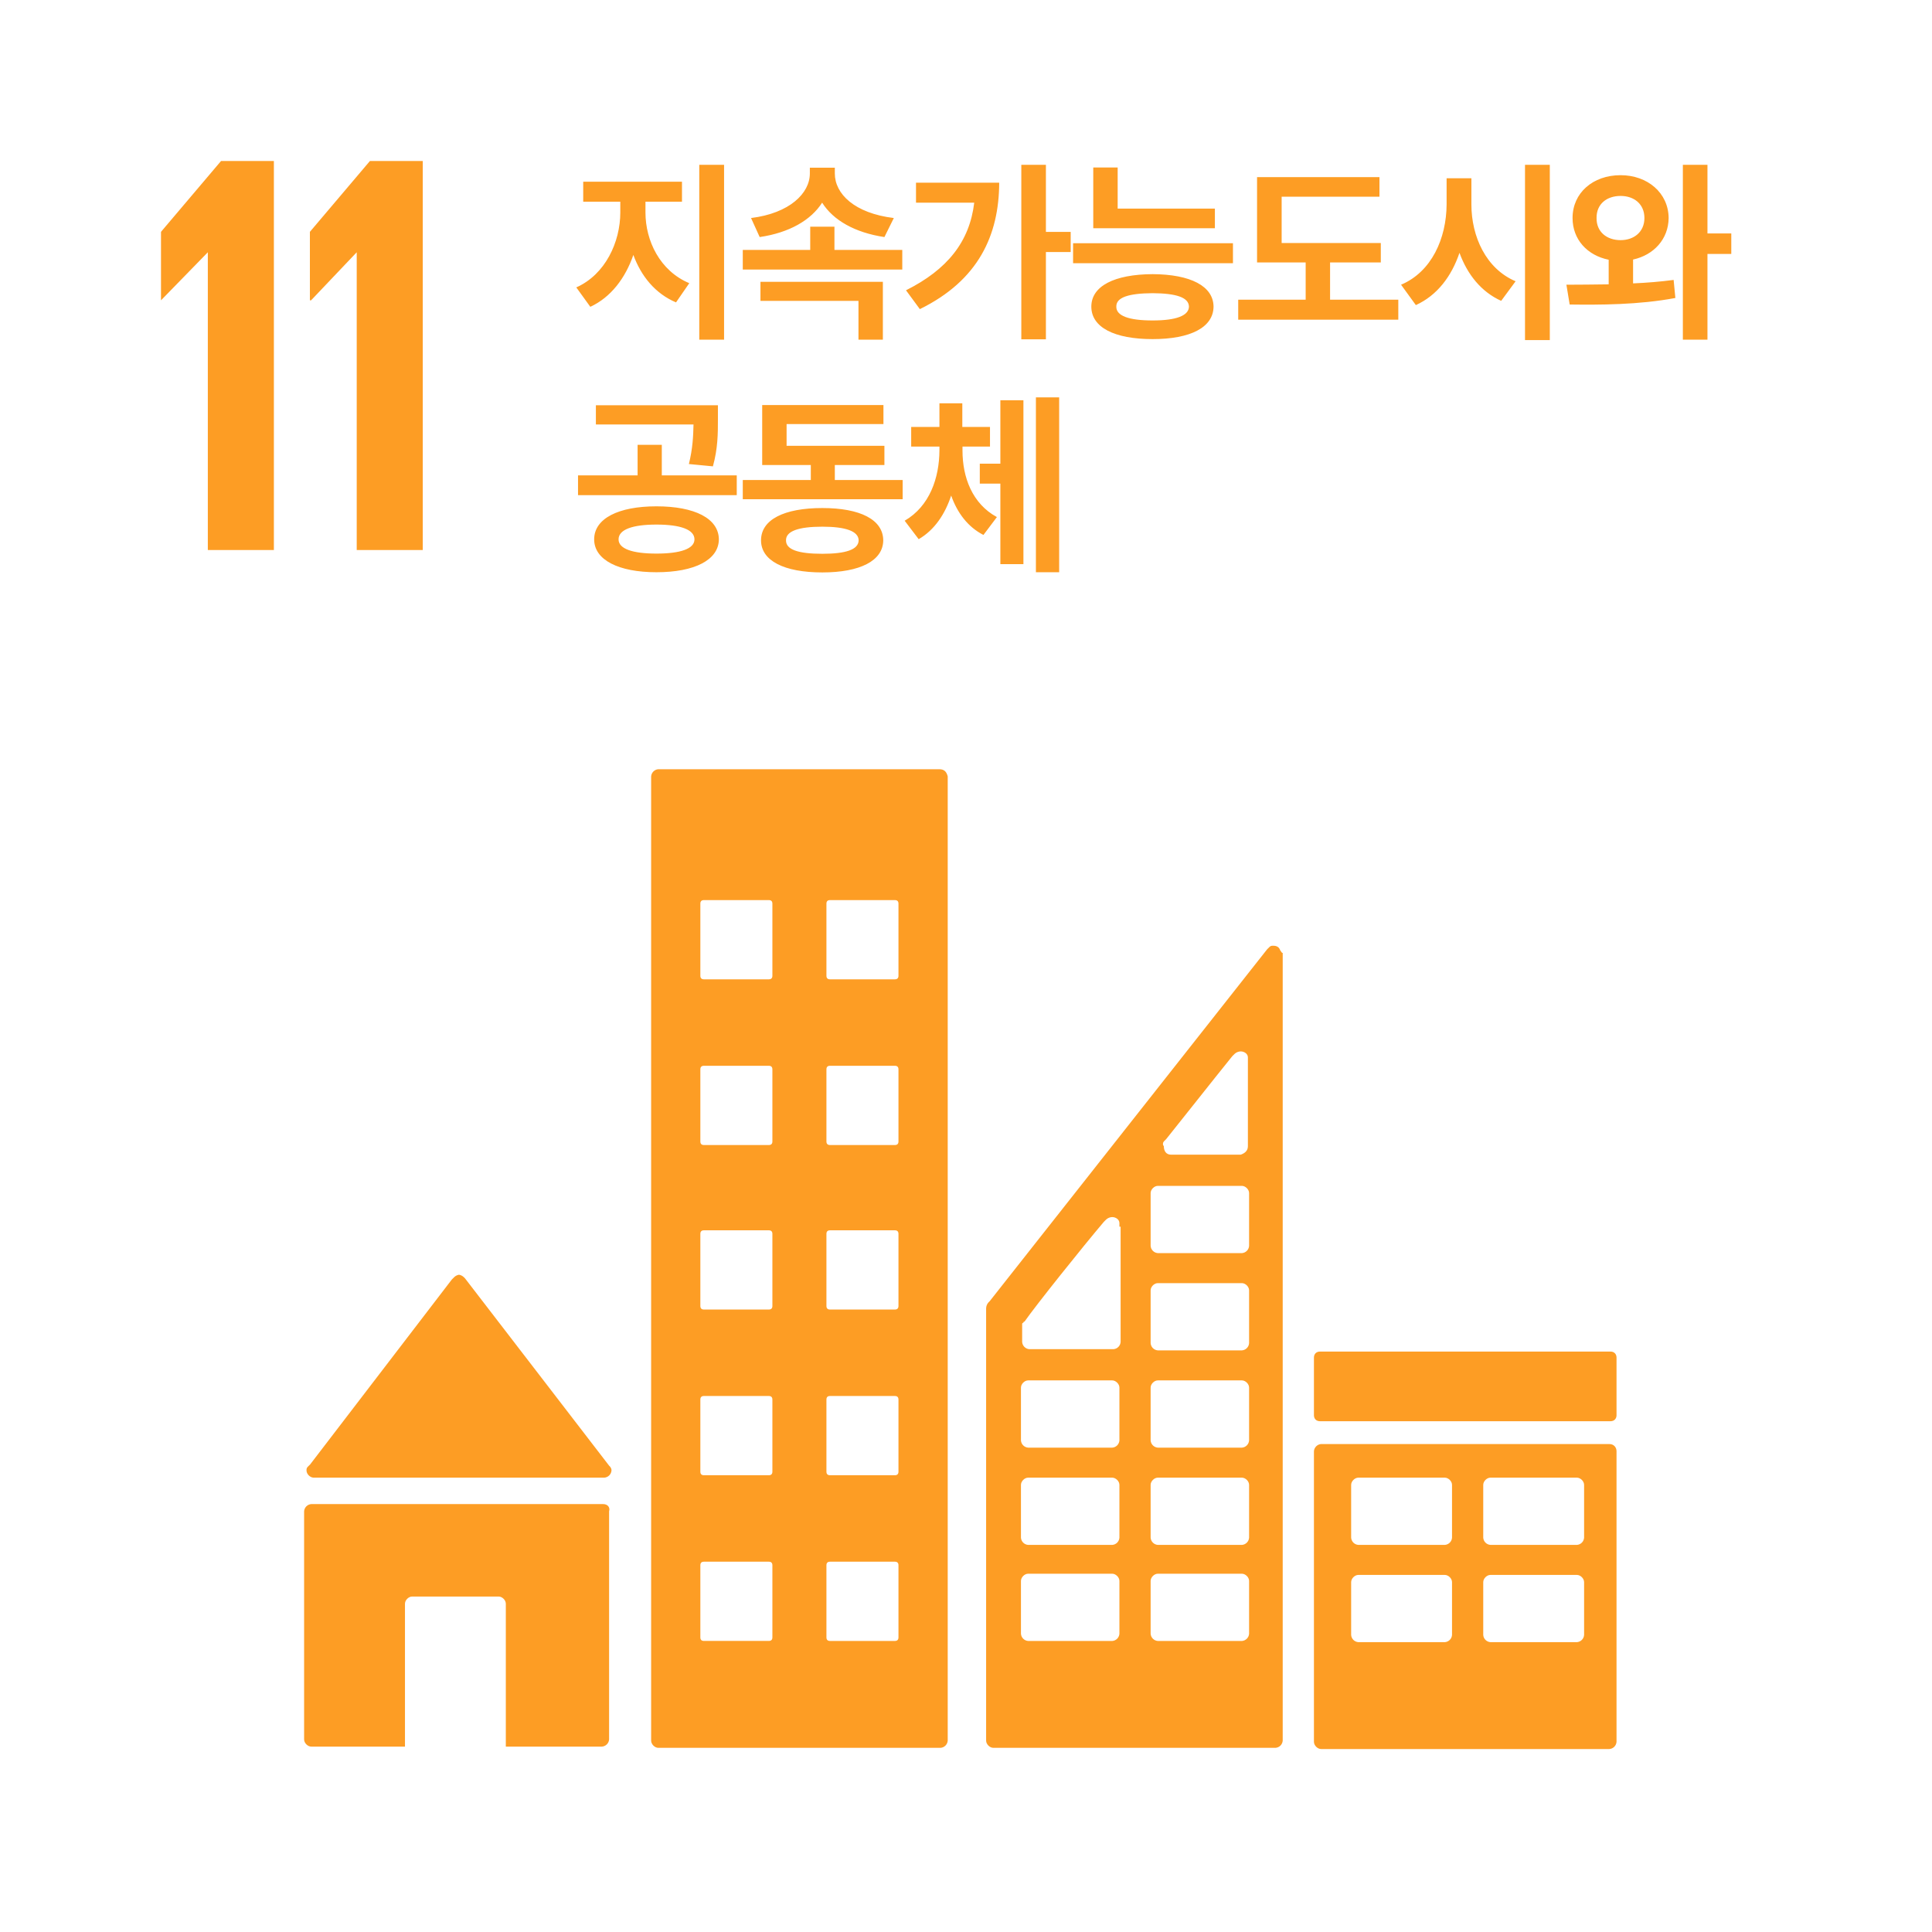 <svg width="108" height="108" viewBox="0 0 108 108" fill="none" xmlns="http://www.w3.org/2000/svg">
<g clip-path="url(#clip0_580_2247)">
<path fill-rule="evenodd" clip-rule="evenodd" d="M36.802 43H52.507C52.776 43 52.911 43.134 52.978 43.402V97.302C52.971 97.407 52.926 97.505 52.852 97.579C52.778 97.653 52.68 97.698 52.575 97.705H36.802C36.6 97.705 36.399 97.503 36.399 97.302V43.403C36.406 43.298 36.451 43.2 36.525 43.126C36.599 43.052 36.697 43.007 36.802 43ZM33.78 82.602H17.537C17.335 82.602 17.134 82.401 17.134 82.199C17.134 82.132 17.134 82.065 17.201 81.998L17.336 81.864L25.256 71.527L25.323 71.46L25.39 71.393C25.464 71.322 25.557 71.275 25.658 71.258C25.759 71.275 25.853 71.322 25.927 71.393L25.994 71.46L34.049 81.931C34.116 81.998 34.183 82.065 34.183 82.199C34.176 82.304 34.131 82.402 34.057 82.476C33.983 82.55 33.885 82.595 33.78 82.602ZM17.403 84.079H33.713C33.982 84.079 34.116 84.28 34.049 84.481V97.235C34.042 97.339 33.997 97.438 33.923 97.511C33.849 97.585 33.75 97.63 33.646 97.637H28.276V89.65C28.276 89.448 28.075 89.247 27.873 89.247H23.041C22.839 89.247 22.638 89.449 22.638 89.65V97.637H17.402C17.201 97.637 17 97.436 17 97.235V84.481C17.007 84.377 17.052 84.278 17.126 84.204C17.2 84.131 17.299 84.086 17.403 84.079ZM89.962 80.723H73.852C73.748 80.73 73.65 80.775 73.576 80.849C73.502 80.923 73.457 81.021 73.45 81.125V97.369C73.45 97.57 73.651 97.772 73.852 97.772H89.962C90.067 97.765 90.165 97.72 90.239 97.646C90.313 97.572 90.358 97.474 90.365 97.369V81.125C90.365 80.924 90.23 80.723 89.962 80.723ZM90.365 79.112C90.365 79.313 90.23 79.447 90.029 79.447H73.785C73.584 79.447 73.45 79.313 73.45 79.112V75.89C73.45 75.688 73.584 75.554 73.785 75.554H90.029C90.23 75.554 90.365 75.688 90.365 75.89V79.112ZM71.167 52.867C71.369 52.867 71.503 52.934 71.57 53.135C71.596 53.161 71.612 53.187 71.625 53.209C71.647 53.244 71.663 53.27 71.704 53.27V97.302C71.697 97.406 71.652 97.505 71.579 97.579C71.505 97.653 71.406 97.698 71.302 97.705H55.528C55.327 97.705 55.125 97.503 55.125 97.302V73.138C55.127 73.013 55.175 72.894 55.259 72.802L55.326 72.735L70.832 53.068L70.967 52.934C71.033 52.867 71.1 52.867 71.167 52.867ZM69.699 69.924C69.773 69.85 69.818 69.752 69.825 69.647V66.694C69.825 66.493 69.624 66.291 69.422 66.291H64.724C64.522 66.291 64.321 66.493 64.321 66.694V69.647C64.328 69.752 64.373 69.85 64.447 69.924C64.521 69.998 64.62 70.043 64.724 70.05H69.422C69.527 70.043 69.625 69.998 69.699 69.924ZM69.825 75.084C69.818 75.189 69.773 75.287 69.699 75.361C69.625 75.435 69.527 75.48 69.422 75.487H64.724C64.62 75.48 64.521 75.435 64.447 75.361C64.373 75.287 64.328 75.189 64.321 75.084V72.131C64.321 71.929 64.522 71.728 64.724 71.728H69.422C69.624 71.728 69.825 71.929 69.825 72.131V75.084ZM69.699 80.798C69.773 80.724 69.818 80.626 69.825 80.521V77.568C69.825 77.366 69.624 77.165 69.422 77.165H64.724C64.522 77.165 64.321 77.366 64.321 77.568V80.521C64.328 80.626 64.373 80.724 64.447 80.798C64.521 80.872 64.62 80.917 64.724 80.924H69.422C69.527 80.917 69.625 80.872 69.699 80.798ZM69.825 85.958C69.818 86.063 69.773 86.161 69.699 86.235C69.625 86.309 69.527 86.354 69.422 86.361H64.724C64.62 86.354 64.521 86.309 64.447 86.235C64.373 86.161 64.328 86.063 64.321 85.958V83.005C64.321 82.803 64.522 82.602 64.724 82.602H69.422C69.624 82.602 69.825 82.803 69.825 83.005V85.958ZM69.825 91.328C69.818 91.433 69.773 91.531 69.699 91.605C69.625 91.679 69.527 91.724 69.422 91.731H64.724C64.62 91.724 64.521 91.679 64.447 91.605C64.373 91.531 64.328 91.433 64.321 91.328V88.375C64.321 88.173 64.522 87.972 64.724 87.972H69.422C69.624 87.972 69.825 88.173 69.825 88.375V91.328ZM81.169 85.958C81.162 86.062 81.118 86.161 81.043 86.235C80.969 86.309 80.871 86.353 80.766 86.361H75.933C75.829 86.353 75.73 86.309 75.656 86.235C75.582 86.161 75.537 86.062 75.53 85.958V83.005C75.53 82.803 75.732 82.602 75.933 82.602H80.766C80.967 82.602 81.169 82.803 81.169 83.005V85.958ZM81.169 91.395C81.162 91.499 81.118 91.598 81.043 91.672C80.969 91.746 80.871 91.79 80.766 91.798H75.933C75.829 91.79 75.73 91.746 75.656 91.672C75.582 91.598 75.537 91.499 75.53 91.395V88.442C75.53 88.24 75.732 88.039 75.933 88.039H80.766C80.967 88.039 81.169 88.24 81.169 88.442V91.395ZM88.426 91.672C88.501 91.598 88.545 91.499 88.552 91.395V88.442C88.552 88.24 88.351 88.039 88.149 88.039H83.317C83.115 88.039 82.914 88.24 82.914 88.442V91.395C82.921 91.499 82.966 91.598 83.04 91.672C83.114 91.746 83.213 91.79 83.317 91.798H88.149C88.254 91.79 88.352 91.746 88.426 91.672ZM88.552 85.958C88.545 86.062 88.501 86.161 88.426 86.235C88.352 86.309 88.254 86.353 88.149 86.361H83.317C83.213 86.353 83.114 86.309 83.04 86.235C82.966 86.161 82.921 86.062 82.914 85.958V83.005C82.914 82.803 83.115 82.602 83.317 82.602H88.149C88.351 82.602 88.552 82.803 88.552 83.005V85.958ZM65.06 63.808L65.193 63.673C65.634 63.123 66.187 62.427 66.746 61.722L66.75 61.717L66.751 61.716L66.753 61.714L66.756 61.709L66.758 61.707C67.56 60.697 68.373 59.673 68.885 59.042L69.02 58.908C69.112 58.825 69.231 58.777 69.355 58.774C69.556 58.774 69.758 58.908 69.758 59.109V64.077C69.758 64.346 69.557 64.48 69.355 64.547H65.462C65.194 64.547 65.059 64.346 65.059 64.077C65.027 64.04 65.009 63.993 65.009 63.943C65.009 63.894 65.027 63.846 65.059 63.809L65.06 63.808ZM62.576 91.328C62.569 91.433 62.524 91.531 62.45 91.606C62.376 91.68 62.278 91.724 62.173 91.731H57.474C57.37 91.724 57.272 91.679 57.198 91.605C57.124 91.531 57.079 91.433 57.072 91.328V88.375C57.072 88.173 57.273 87.972 57.474 87.972H62.173C62.374 87.972 62.576 88.173 62.576 88.375V91.328ZM62.45 86.236C62.524 86.161 62.569 86.063 62.576 85.958V83.005C62.576 82.803 62.374 82.602 62.173 82.602H57.474C57.273 82.602 57.072 82.803 57.072 83.005V85.958C57.079 86.063 57.124 86.161 57.198 86.235C57.272 86.309 57.37 86.354 57.474 86.361H62.173C62.278 86.354 62.376 86.31 62.45 86.236ZM62.576 80.521C62.569 80.626 62.524 80.724 62.45 80.799C62.376 80.873 62.278 80.917 62.173 80.924H57.474C57.37 80.917 57.272 80.872 57.198 80.798C57.124 80.724 57.079 80.626 57.072 80.521V77.568C57.072 77.366 57.273 77.165 57.474 77.165H62.173C62.374 77.165 62.576 77.366 62.576 77.568V80.521ZM62.643 75.017V68.573H62.576V68.372C62.576 68.171 62.374 68.036 62.173 68.036C62.048 68.039 61.929 68.087 61.837 68.171L61.703 68.305C60.563 69.647 57.877 73.003 57.273 73.876C57.206 73.876 57.206 73.943 57.206 73.943C57.139 73.943 57.139 74.01 57.139 74.01V75.017C57.146 75.122 57.191 75.22 57.265 75.294C57.339 75.369 57.438 75.413 57.542 75.42H62.24C62.345 75.413 62.443 75.369 62.517 75.294C62.591 75.22 62.636 75.122 62.643 75.017ZM42.976 54.745C43.11 54.745 43.177 54.678 43.177 54.544V50.516C43.177 50.382 43.11 50.316 42.976 50.316H39.351C39.217 50.316 39.15 50.382 39.15 50.516V54.544C39.15 54.678 39.217 54.745 39.351 54.745H42.976ZM43.177 63.807C43.177 63.941 43.11 64.008 42.976 64.008H39.351C39.217 64.008 39.15 63.941 39.15 63.807V59.779C39.15 59.645 39.217 59.578 39.351 59.578H42.976C43.11 59.578 43.177 59.645 43.177 59.779V63.807ZM42.976 73.204C43.11 73.204 43.177 73.137 43.177 73.002V68.976C43.177 68.842 43.11 68.775 42.976 68.775H39.351C39.217 68.775 39.15 68.842 39.15 68.976V73.002C39.15 73.137 39.217 73.204 39.351 73.204H42.976ZM43.177 82.265C43.177 82.4 43.11 82.467 42.976 82.467H39.351C39.217 82.467 39.15 82.4 39.15 82.265V78.238C39.15 78.104 39.217 78.037 39.351 78.037H42.976C43.11 78.037 43.177 78.104 43.177 78.238V82.265ZM43.177 91.529C43.177 91.662 43.11 91.729 42.976 91.729H39.351C39.217 91.729 39.15 91.663 39.15 91.529V87.501C39.15 87.367 39.217 87.3 39.351 87.3H42.976C43.11 87.3 43.177 87.367 43.177 87.5V91.529ZM50.225 91.528C50.225 91.663 50.158 91.73 50.024 91.73H46.399C46.265 91.73 46.198 91.663 46.198 91.528V87.501C46.198 87.367 46.265 87.3 46.399 87.3H50.024C50.158 87.3 50.225 87.367 50.225 87.5V91.528ZM50.024 82.467C50.158 82.467 50.225 82.4 50.225 82.265V78.238C50.225 78.104 50.158 78.037 50.024 78.037H46.399C46.265 78.037 46.198 78.104 46.198 78.238V82.265C46.198 82.4 46.265 82.467 46.399 82.467H50.024ZM50.225 73.002C50.225 73.137 50.158 73.204 50.024 73.204H46.399C46.265 73.204 46.198 73.137 46.198 73.002V68.976C46.198 68.842 46.265 68.775 46.399 68.775H50.024C50.158 68.775 50.225 68.842 50.225 68.976V73.002ZM50.024 64.008C50.158 64.008 50.225 63.941 50.225 63.807V59.779C50.225 59.645 50.158 59.578 50.024 59.578H46.399C46.265 59.578 46.198 59.645 46.198 59.779V63.807C46.198 63.941 46.265 64.008 46.399 64.008H50.024ZM50.225 54.544C50.225 54.678 50.158 54.745 50.024 54.745H46.399C46.265 54.745 46.198 54.678 46.198 54.544V50.516C46.198 50.382 46.265 50.316 46.399 50.316H50.024C50.158 50.316 50.225 50.382 50.225 50.516V54.544Z" fill="#FD9D24"/>
<path d="M36.082 11.877C36.082 13.456 36.888 15.143 38.531 15.83L37.79 16.904C36.635 16.416 35.84 15.443 35.405 14.251C34.959 15.545 34.148 16.62 32.999 17.151L32.215 16.066C33.837 15.347 34.675 13.531 34.675 11.877V11.275H32.602V10.158H38.123V11.275H36.082V11.877ZM40.476 9.213V18.988H39.09V9.213H40.476ZM50.438 13.972V15.067H41.522V13.972H45.292V12.672H46.646V13.972H50.438ZM46.667 9.696C46.667 10.835 47.763 11.92 49.965 12.188L49.439 13.252C47.79 13.005 46.576 12.312 45.958 11.329C45.33 12.312 44.116 13.01 42.467 13.252L41.984 12.188C44.143 11.92 45.271 10.803 45.271 9.696V9.374H46.667V9.696ZM49.353 15.755V18.988H47.989V16.818H42.51V15.755H49.353ZM58.467 9.213V12.962H59.852V14.09H58.467V18.967H57.092V9.213H58.467ZM55.856 10.212C55.846 13.134 54.707 15.669 51.42 17.28L50.646 16.227C52.961 15.067 54.202 13.51 54.46 11.329H51.205V10.212H55.856ZM67.913 11.662V12.758H61.114V9.363H62.478V11.662H67.913ZM68.923 13.596V14.713H59.986V13.596H68.923ZM64.433 15.325C66.549 15.336 67.827 15.991 67.838 17.141C67.827 18.301 66.549 18.956 64.433 18.956C62.295 18.956 61.006 18.301 61.006 17.141C61.006 15.991 62.295 15.336 64.433 15.325ZM64.433 16.389C63.079 16.399 62.392 16.625 62.403 17.141C62.392 17.645 63.079 17.914 64.433 17.914C65.754 17.914 66.452 17.645 66.463 17.141C66.452 16.625 65.754 16.399 64.433 16.389ZM77.188 13.585V14.67H74.352V16.754H78.166V17.871H69.217V16.754H72.988V14.67H70.27V9.9H77.113V10.996H71.645V13.585H77.188ZM82.252 11.426C82.252 13.22 83.068 15.024 84.723 15.723L83.917 16.818C82.8 16.314 82.026 15.341 81.586 14.133C81.14 15.449 80.34 16.512 79.147 17.055L78.32 15.916C80.028 15.196 80.856 13.327 80.866 11.426V9.965H82.252V11.426ZM86.635 9.213V19.01H85.249V9.213H86.635ZM90.592 9.793C92.096 9.793 93.267 10.781 93.278 12.188C93.267 13.37 92.445 14.256 91.29 14.509V15.841C92.064 15.809 92.832 15.744 93.557 15.648L93.654 16.657C91.613 17.044 89.41 17.044 87.746 17.023L87.563 15.916C88.266 15.911 89.078 15.911 89.926 15.895V14.52C88.728 14.278 87.907 13.386 87.907 12.188C87.907 10.781 89.045 9.793 90.592 9.793ZM90.592 10.953C89.819 10.953 89.239 11.404 89.249 12.188C89.239 12.962 89.819 13.424 90.592 13.424C91.344 13.424 91.924 12.962 91.924 12.188C91.924 11.404 91.344 10.953 90.592 10.953ZM95.448 9.213V13.048H96.78V14.197H95.448V18.988H94.073V9.213H95.448ZM36.694 28.304C38.832 28.304 40.175 28.98 40.185 30.151C40.175 31.301 38.832 31.988 36.694 31.988C34.578 31.988 33.214 31.301 33.214 30.151C33.214 28.98 34.578 28.304 36.694 28.304ZM36.694 29.324C35.352 29.324 34.578 29.604 34.578 30.151C34.578 30.678 35.352 30.946 36.694 30.946C38.037 30.946 38.821 30.678 38.821 30.151C38.821 29.604 38.037 29.324 36.694 29.324ZM40.132 22.653V23.448C40.132 24.222 40.132 25.06 39.852 26.069L38.51 25.94C38.725 25.054 38.752 24.394 38.768 23.727H33.31V22.653H40.132ZM41.185 26.574V27.681H32.312V26.574H35.642V24.866H36.995V26.574H41.185ZM50.459 26.832V27.906H41.522V26.832H45.325V25.994H42.607V22.643H49.385V23.706H43.971V24.92H49.439V25.994H46.667V26.832H50.459ZM45.969 28.4C48.085 28.4 49.364 29.045 49.374 30.205C49.364 31.344 48.085 31.999 45.969 31.999C43.831 31.999 42.542 31.344 42.542 30.205C42.542 29.045 43.831 28.4 45.969 28.4ZM45.969 29.442C44.616 29.442 43.928 29.7 43.939 30.205C43.928 30.721 44.616 30.957 45.969 30.957C47.29 30.957 47.989 30.721 47.999 30.205C47.989 29.7 47.29 29.442 45.969 29.442ZM53.804 25.189C53.804 26.671 54.342 28.153 55.727 28.905L54.975 29.904C54.094 29.453 53.509 28.658 53.171 27.702C52.827 28.744 52.242 29.625 51.355 30.141L50.571 29.109C51.978 28.293 52.505 26.703 52.515 25.189V24.963H50.936V23.867H52.515V22.546H53.794V23.867H55.341V24.963H53.804V25.189ZM59.208 22.213V31.988H57.908V22.213H59.208ZM57.21 22.374V31.537H55.921V27.036H54.771V25.919H55.921V22.374H57.21Z" fill="#FD9D24"/>
<path d="M9 16.787V12.961V12.96L12.356 9H15.31V30.748H11.618V14.102L9 16.787Z" fill="#FD9D24"/>
<path d="M17.323 16.787V12.961V12.96L20.679 9H23.633V30.748H19.941V14.102L17.39 16.787H17.323Z" fill="#FD9D24"/>
</g>
<defs>
<clipPath id="clip0_580_2247">
<rect width="108" height="108" fill="white"/>
</clipPath>
</defs>
</svg>
